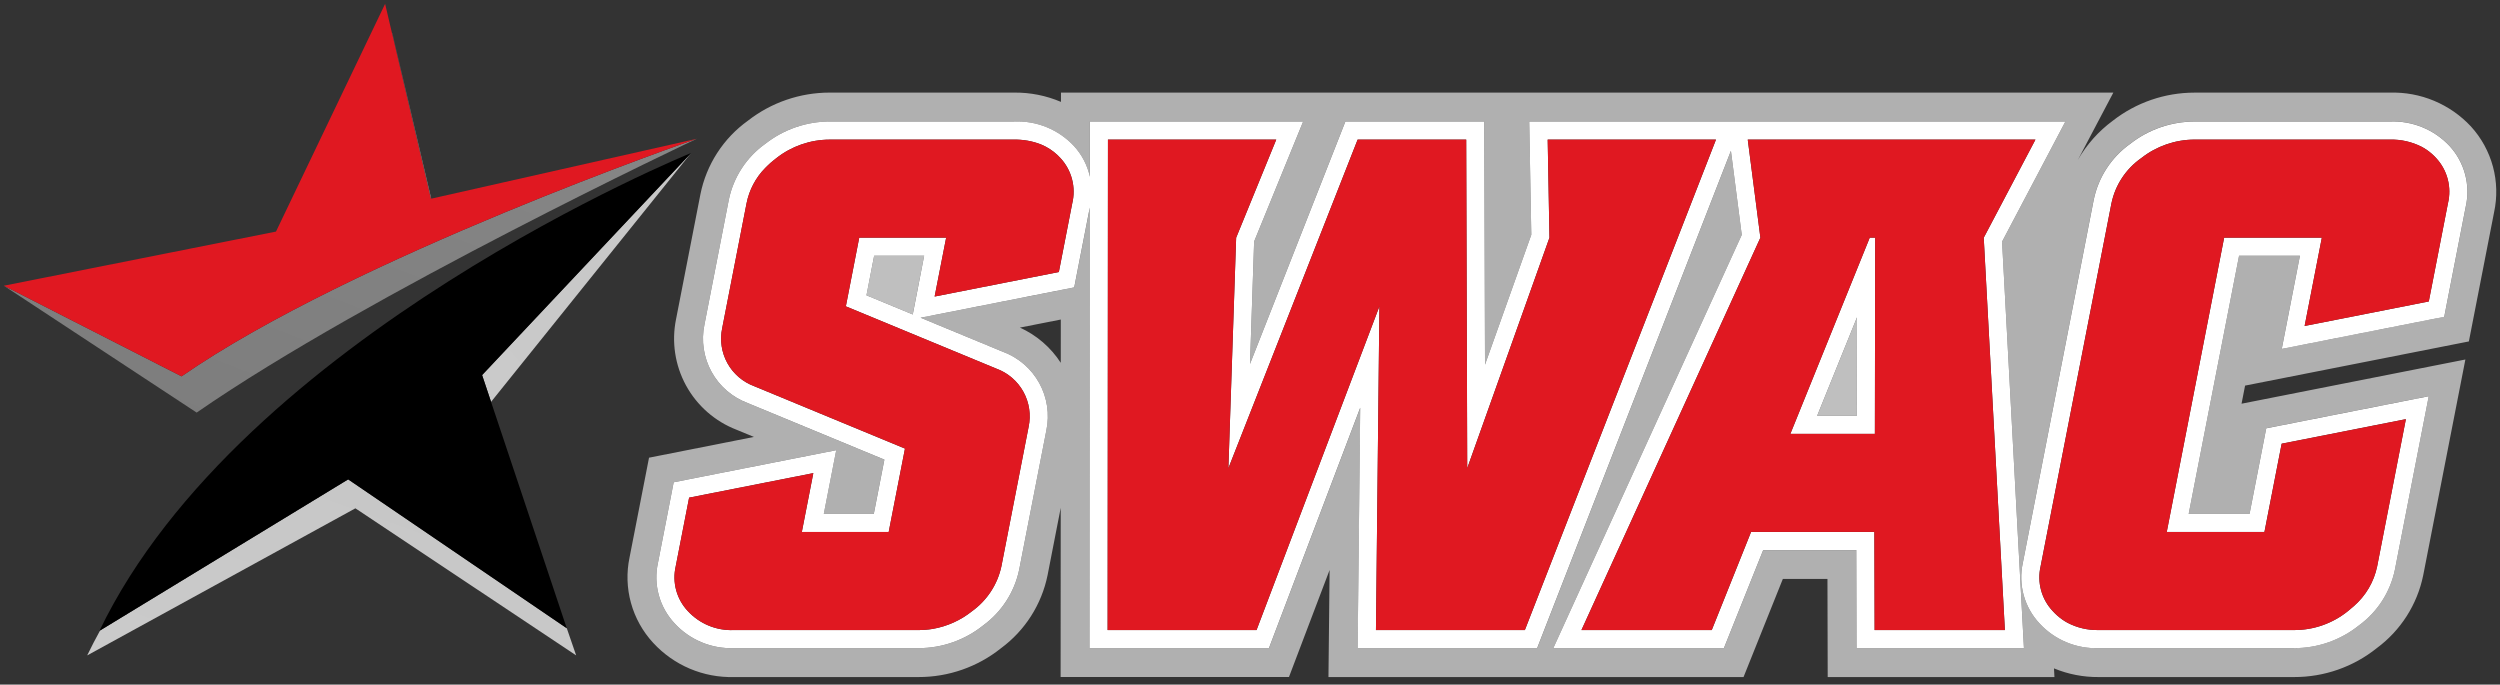<svg width="325" height="89" viewBox="0 0 325 89" fill="none" xmlns="http://www.w3.org/2000/svg">
<rect x="0" y="0" width="325" height="89" fill="#333333" stroke="none"/>
<g clip-path="url(#clip0)">
<path d="M56.063 25.827L51.005 4.262L50.966 4.344L56.008 25.84L56.063 25.827Z" fill="url(#paint0_linear)"/>
<path d="M90.585 18.037C90.585 18.037 45.914 33.457 23.6 48.929L0.5 37.143L25.566 53.637C47.883 38.164 90.585 18.037 90.585 18.037Z" fill="url(#paint1_linear)"/>
<path d="M45.261 62.319L13.014 81.958C12.424 83.031 11.86 84.112 11.335 85.204L46.2 66.082L74.9 85.2L73.682 81.67L45.261 62.319Z" fill="url(#paint2_linear)"/>
<path d="M63.838 52.243L89.844 19.887L62.673 48.759L63.838 52.243Z" fill="url(#paint3_linear)"/>
<path d="M321.23 16.448C319.887 15.005 318.252 13.865 316.433 13.105C314.614 12.345 312.654 11.982 310.684 12.041H285.275C281.432 12.044 277.699 13.329 274.668 15.691C272.814 17.057 271.265 18.794 270.12 20.791L274.735 12.037H137.928V13.247C136.003 12.426 133.929 12.014 131.836 12.037H107.841C103.998 12.04 100.265 13.324 97.234 15.687C94.034 17.98 91.824 21.404 91.053 25.265L87.889 41.479C87.287 44.419 87.745 47.477 89.184 50.111C90.622 52.744 92.947 54.783 95.746 55.865L98.011 56.802L84.374 59.5L81.844 72.453C81.43 74.416 81.492 76.45 82.026 78.384C82.56 80.317 83.55 82.095 84.912 83.568C86.241 85.015 87.865 86.161 89.674 86.928C91.483 87.695 93.436 88.067 95.4 88.017H119.394C123.298 88.028 127.088 86.704 130.136 84.264C133.254 81.962 135.408 78.586 136.182 74.788L137.894 66.014L137.88 88.014H167.565L172.848 74.1L172.7 88.017H226.66L231.769 75.264H237.569L237.601 88.017H267.078L267.017 86.888C268.859 87.652 270.836 88.036 272.83 88.017H298.23C302.134 88.028 305.924 86.704 308.972 84.264C312.09 81.963 314.244 78.587 315.017 74.789L320.5 46.735L291.4 52.482L291.86 50.129L320.953 44.386L324.229 27.605C324.655 25.641 324.605 23.603 324.084 21.663C323.562 19.722 322.583 17.934 321.23 16.448ZM137.9 47.167C136.606 45.162 134.761 43.572 132.587 42.588L137.904 41.539L137.9 47.167ZM260.635 84.258H241.354L241.348 81.914L241.321 71.505H229.221L224.703 82.782L224.112 84.258H201.932L203.448 80.933L226.432 30.533L225.023 19.608L200.42 82.761L199.837 84.261H176.5L176.525 81.886L176.834 53.01L165.545 82.742L164.97 84.258H141.64V81.907L141.677 26.987L139.955 35.813L139.655 37.362L138.106 37.668L121.958 40.856L119.681 41.305L130.4 45.743C132.402 46.49 134.069 47.93 135.101 49.801C136.133 51.672 136.46 53.851 136.024 55.943L132.49 74.069C131.88 76.974 130.217 79.55 127.82 81.301C125.43 83.219 122.456 84.263 119.392 84.258H95.4C93.959 84.309 92.523 84.048 91.193 83.491C89.862 82.934 88.668 82.096 87.693 81.033C86.723 79.995 86.02 78.737 85.644 77.367C85.268 75.997 85.232 74.556 85.537 73.169L87.279 64.243L87.579 62.694L89.127 62.388L105.275 59.2L108.707 58.522L108.037 61.955L107.09 66.806H113.59L114.967 59.752L97.206 52.4C95.204 51.653 93.536 50.213 92.503 48.342C91.471 46.471 91.143 44.292 91.579 42.2L94.743 25.987C95.347 23.039 97.047 20.43 99.5 18.687C101.882 16.823 104.817 15.807 107.841 15.798H131.835C133.283 15.737 134.727 15.989 136.068 16.539C137.409 17.088 138.616 17.921 139.605 18.98C140.641 20.105 141.357 21.486 141.681 22.98V18.151V15.803H169.41L168.086 19.042L163.035 31.4L162.5 47.312L174.31 17.287L174.897 15.797H192.955L192.962 18.14L193.052 47.4L199.074 30.513L198.848 18.19L198.8 15.8H268.5L266.684 19.246L260.264 31.423L262.978 81.785L263.111 84.261L260.635 84.258ZM320.544 26.886L318.054 39.639L317.754 41.188L316.205 41.488L300.057 44.676L296.626 45.353L297.297 41.921L298.991 33.243H291.077L284.527 66.801H292.441L294.31 57.224L294.61 55.675L296.158 55.369L312.306 52.18L315.737 51.502L315.067 54.935L311.334 74.064C310.726 76.969 309.063 79.546 306.666 81.296C304.276 83.214 301.302 84.257 298.238 84.253H272.833C271.392 84.304 269.956 84.043 268.626 83.486C267.295 82.929 266.101 82.091 265.126 81.028C264.156 79.99 263.453 78.732 263.077 77.362C262.701 75.992 262.665 74.551 262.97 73.164L272.178 25.981C272.782 23.033 274.482 20.424 276.935 18.681C279.317 16.817 282.252 15.801 285.276 15.792H310.676C312.124 15.731 313.568 15.983 314.909 16.533C316.25 17.082 317.457 17.915 318.446 18.974C319.411 20.024 320.105 21.293 320.471 22.671C320.836 24.049 320.861 25.496 320.544 26.886Z" fill="url(#paint4_linear)"/>
<path d="M113.639 33.248L112.636 38.389L118.654 40.88L119.196 38.1L120.143 33.248H113.639Z" fill="url(#paint5_linear)"/>
<path d="M241.407 41.262L236.231 54.054H241.389L241.407 41.262Z" fill="url(#paint6_linear)"/>
<path d="M232.745 56.4H243.734L243.772 30.895H243.066L232.745 56.4ZM241.407 41.258L241.389 54.05H236.231L241.407 41.258Z" fill="white"/>
<path d="M260.267 31.42L266.687 19.243L268.5 15.8H198.8L198.844 18.193L199.07 30.516L193.051 47.4L192.961 18.14L192.954 15.797H174.9L174.313 17.287L162.5 47.312L163.036 31.398L168.087 19.036L169.41 15.8H141.686V18.148V22.977C141.362 21.483 140.645 20.102 139.61 18.977C138.621 17.918 137.414 17.085 136.073 16.536C134.732 15.986 133.288 15.734 131.84 15.795H107.841C104.816 15.804 101.881 16.822 99.5 18.686C97.047 20.429 95.347 23.038 94.743 25.986L91.579 42.2C91.143 44.292 91.471 46.471 92.503 48.342C93.535 50.213 95.204 51.653 97.206 52.4L114.971 59.752L113.594 66.806H107.094L108.041 61.955L108.711 58.522L105.279 59.2L89.127 62.388L87.579 62.694L87.279 64.243L85.537 73.169C85.232 74.556 85.268 75.997 85.644 77.367C86.02 78.737 86.723 79.995 87.693 81.033C88.668 82.096 89.862 82.934 91.193 83.491C92.523 84.048 93.959 84.309 95.4 84.258H119.394C122.458 84.262 125.431 83.218 127.82 81.3C130.217 79.549 131.88 76.973 132.49 74.068L136.027 55.942C136.463 53.85 136.136 51.672 135.104 49.8C134.072 47.929 132.405 46.489 130.403 45.742L119.68 41.305L121.957 40.856L138.1 37.668L139.649 37.362L139.949 35.813L141.671 26.987L141.634 81.907V84.258H164.964L165.539 82.742L176.827 53.007L176.518 81.883L176.493 84.258H199.831L200.414 82.758L225.02 19.606L226.429 30.531L203.445 80.931L201.929 84.256H224.109L224.7 82.78L229.218 71.503H241.318L241.345 81.912L241.351 84.256H263.111L262.978 81.78L260.267 31.42ZM121.5 38.55L123 30.9H111.7L109.958 39.826L129.546 47.933C131.034 48.481 132.275 49.547 133.041 50.936C133.807 52.325 134.047 53.943 133.717 55.494L130.18 73.62C129.676 75.968 128.318 78.045 126.371 79.45C124.889 80.637 123.131 81.43 121.261 81.756C120.956 81.807 120.647 81.846 120.335 81.871C120.023 81.897 119.708 81.909 119.388 81.909H95.4C94.286 81.957 93.174 81.762 92.143 81.337C91.112 80.913 90.185 80.269 89.428 79.45C88.703 78.685 88.179 77.752 87.902 76.734C87.626 75.717 87.605 74.647 87.843 73.62L89.585 64.694L105.733 61.506L104.239 69.156H115.531L117.647 58.317L98.057 50.21C96.569 49.663 95.327 48.597 94.561 47.208C93.796 45.819 93.556 44.201 93.887 42.65L97.051 26.436C97.394 24.698 98.238 23.099 99.48 21.836C99.694 21.613 99.921 21.396 100.161 21.184C100.401 20.972 100.654 20.765 100.92 20.564C102.893 19.009 105.33 18.159 107.843 18.15H131.837C133.006 18.13 134.168 18.333 135.26 18.75C135.509 18.85 135.752 18.963 135.989 19.09C136.695 19.47 137.331 19.967 137.869 20.561C138.587 21.339 139.102 22.282 139.368 23.307C139.634 24.331 139.643 25.406 139.394 26.435L137.652 35.363L121.5 38.55ZM119.2 38.1L118.658 40.88L112.64 38.389L113.64 33.248H120.14L119.2 38.1ZM222.525 81.908H205.589L228.851 30.9L227.206 18.148H264.606L257.886 30.9L260.635 81.909H243.7L243.667 69.156H227.637L222.527 81.909L222.525 81.908ZM163.349 81.908H143.991L144.033 18.147H165.911L160.7 30.9L159.691 60.868L176.491 18.148H190.606L190.738 60.868L201.43 30.9L201.2 18.147H223.078L198.231 81.908H178.874L179.323 39.825L163.349 81.908Z" fill="white"/>
<path d="M310.681 15.8H285.281C282.257 15.809 279.322 16.825 276.94 18.689C274.487 20.432 272.787 23.041 272.183 25.989L262.97 73.169C262.665 74.556 262.701 75.997 263.077 77.367C263.453 78.737 264.156 79.995 265.126 81.033C266.101 82.096 267.295 82.934 268.626 83.491C269.956 84.047 271.392 84.309 272.833 84.258H298.239C301.303 84.262 304.277 83.219 306.667 81.301C309.064 79.55 310.727 76.974 311.335 74.069L315.068 54.94L315.738 51.507L312.307 52.185L296.159 55.374L294.611 55.68L294.311 57.229L292.442 66.806H284.528L291.078 33.248H298.992L297.3 41.926L296.629 45.358L300.06 44.681L316.2 41.493L317.749 41.193L318.049 39.644L320.539 26.891C320.856 25.502 320.832 24.057 320.467 22.68C320.102 21.302 319.409 20.034 318.446 18.984C317.458 17.925 316.252 17.092 314.912 16.543C313.572 15.993 312.128 15.74 310.681 15.8ZM299.6 42.376L301.84 30.899H289.14L281.674 69.155H294.374L296.613 57.679L312.761 54.49L309.03 73.619C308.612 75.643 307.535 77.471 305.969 78.819C305.734 79.033 305.484 79.243 305.221 79.448C303.244 81.044 300.779 81.912 298.239 81.907H272.833C271.413 81.939 270.008 81.609 268.751 80.947C268.518 80.818 268.292 80.677 268.075 80.524C267.633 80.21 267.226 79.85 266.861 79.448C266.136 78.683 265.612 77.75 265.335 76.732C265.059 75.715 265.038 74.645 265.276 73.618L274.484 26.434C274.98 24.055 276.364 21.955 278.353 20.56C280.326 19.005 282.764 18.155 285.276 18.146H310.676C312.117 18.11 313.543 18.434 314.827 19.089C315.061 19.214 315.288 19.352 315.506 19.504C315.945 19.81 316.347 20.164 316.706 20.56C317.424 21.338 317.94 22.281 318.205 23.306C318.471 24.331 318.48 25.405 318.23 26.434L315.741 39.187L299.6 42.376Z" fill="white"/>
<path d="M137.867 20.561C137.329 19.967 136.693 19.47 135.987 19.09C135.75 18.963 135.507 18.85 135.258 18.75C134.166 18.333 133.004 18.13 131.835 18.15H107.841C105.328 18.159 102.891 19.009 100.918 20.564C100.651 20.764 100.398 20.971 100.159 21.184C99.92 21.397 99.693 21.615 99.478 21.836C98.236 23.099 97.392 24.698 97.049 26.436L93.885 42.649C93.554 44.2 93.793 45.818 94.559 47.207C95.325 48.596 96.567 49.661 98.055 50.209L117.645 58.316L115.529 69.155H104.237L105.731 61.505L89.583 64.693L87.841 73.619C87.603 74.646 87.624 75.716 87.9 76.733C88.177 77.751 88.701 78.684 89.426 79.449C90.184 80.268 91.11 80.912 92.142 81.337C93.174 81.761 94.285 81.956 95.4 81.908H119.394C119.714 81.908 120.029 81.896 120.341 81.87C120.653 81.844 120.962 81.806 121.267 81.755C123.137 81.429 124.895 80.636 126.377 79.449C128.324 78.044 129.682 75.967 130.186 73.619L133.723 55.493C134.053 53.942 133.813 52.324 133.047 50.935C132.281 49.546 131.04 48.48 129.552 47.932L109.964 39.825L111.7 30.9H123L121.5 38.55L137.648 35.363L139.39 26.435C139.639 25.406 139.631 24.332 139.365 23.307C139.099 22.282 138.585 21.339 137.867 20.561Z" fill="#E01821"/>
<path d="M179.323 39.825L178.874 81.908H198.231L223.074 18.147H201.196L201.43 30.899L190.743 60.867L190.611 18.147H176.496L159.692 60.867L160.701 30.899L165.911 18.147H144.034H144.033L143.991 81.908H163.349L179.323 39.825Z" fill="#E01821"/>
<path d="M243.665 69.155L243.698 81.908H260.635L257.886 30.9L264.609 18.148H227.209L228.851 30.9L205.589 81.908H222.525L227.635 69.155H243.665ZM243.772 30.899L243.734 56.4H232.745L243.066 30.9L243.772 30.899Z" fill="#E01821"/>
<path d="M318.237 26.435C318.487 25.406 318.478 24.331 318.213 23.307C317.947 22.282 317.432 21.339 316.713 20.561C316.354 20.165 315.952 19.811 315.513 19.505C315.295 19.354 315.068 19.215 314.834 19.09C313.551 18.435 312.124 18.111 310.683 18.147H285.283C282.771 18.156 280.333 19.006 278.36 20.561C276.371 21.956 274.987 24.056 274.491 26.435L265.283 73.619C265.045 74.646 265.066 75.716 265.342 76.733C265.619 77.751 266.143 78.684 266.868 79.449C267.233 79.85 267.64 80.211 268.082 80.525C268.3 80.678 268.525 80.819 268.758 80.948C270.015 81.61 271.42 81.94 272.84 81.908H298.246C300.786 81.913 303.251 81.045 305.228 79.449C305.491 79.244 305.74 79.035 305.976 78.82C307.542 77.472 308.619 75.644 309.037 73.62L312.769 54.491L296.621 57.68L294.382 69.156H281.682L289.138 30.9H301.838L299.6 42.376L315.747 39.188L318.237 26.435Z" fill="#E01821"/>
<path d="M90.585 18.037L56.063 25.827L56.008 25.84L50.966 4.34L50.064 0.5L35.879 30.105L0.5 37.143L23.6 48.929C45.914 33.457 90.585 18.037 90.585 18.037Z" fill="#E01821"/>
<path d="M73.679 81.674L63.838 52.243L62.673 48.759L89.844 19.887C89.844 19.887 31.369 43.673 12.928 82.011L13.014 81.958L45.261 62.319L73.679 81.674Z" fill="black"/>
</g>
<defs>
<linearGradient id="paint0_linear" x1="15.968" y1="52.611" x2="70.564" y2="-1.985" gradientUnits="userSpaceOnUse">
<stop stop-color="#BFBFBF"/>
<stop offset="0.046" stop-color="#B0B0B0"/>
<stop offset="0.134" stop-color="#898989"/>
<stop offset="0.25" stop-color="#4D4D4D"/>
<stop offset="0.312" stop-color="#747474"/>
<stop offset="0.397" stop-color="#A3A3A3"/>
<stop offset="0.463" stop-color="#C1C1C1"/>
<stop offset="0.5" stop-color="#CCCCCC"/>
<stop offset="0.536" stop-color="#C2C2C2"/>
<stop offset="0.596" stop-color="#A8A8A8"/>
<stop offset="0.674" stop-color="#7E7E7E"/>
<stop offset="0.75" stop-color="#4D4D4D"/>
<stop offset="1" stop-color="#CCCDCE"/>
</linearGradient>
<linearGradient id="paint1_linear" x1="1644.1" y1="1972.05" x2="2972.77" y2="-1390.12" gradientUnits="userSpaceOnUse">
<stop stop-color="#BFBFBF"/>
<stop offset="0.046" stop-color="#B0B0B0"/>
<stop offset="0.134" stop-color="#898989"/>
<stop offset="0.25" stop-color="#4D4D4D"/>
<stop offset="0.312" stop-color="#747474"/>
<stop offset="0.397" stop-color="#A3A3A3"/>
<stop offset="0.463" stop-color="#C1C1C1"/>
<stop offset="0.5" stop-color="#CCCCCC"/>
<stop offset="0.536" stop-color="#C2C2C2"/>
<stop offset="0.596" stop-color="#A8A8A8"/>
<stop offset="0.674" stop-color="#7E7E7E"/>
<stop offset="0.75" stop-color="#4D4D4D"/>
<stop offset="1" stop-color="#CCCDCE"/>
</linearGradient>
<linearGradient id="paint2_linear" x1="1717.04" y1="2366.91" x2="2766.06" y2="-546.882" gradientUnits="userSpaceOnUse">
<stop stop-color="#BFBFBF"/>
<stop offset="0.046" stop-color="#B0B0B0"/>
<stop offset="0.134" stop-color="#898989"/>
<stop offset="0.25" stop-color="#4D4D4D"/>
<stop offset="0.312" stop-color="#747474"/>
<stop offset="0.397" stop-color="#A3A3A3"/>
<stop offset="0.463" stop-color="#C1C1C1"/>
<stop offset="0.5" stop-color="#CCCCCC"/>
<stop offset="0.536" stop-color="#C2C2C2"/>
<stop offset="0.596" stop-color="#A8A8A8"/>
<stop offset="0.674" stop-color="#7E7E7E"/>
<stop offset="0.75" stop-color="#4D4D4D"/>
<stop offset="1" stop-color="#CCCDCE"/>
</linearGradient>
<linearGradient id="paint3_linear" x1="593.024" y1="3041.52" x2="2884.8" y2="1116.99" gradientUnits="userSpaceOnUse">
<stop stop-color="#BFBFBF"/>
<stop offset="0.046" stop-color="#B0B0B0"/>
<stop offset="0.134" stop-color="#898989"/>
<stop offset="0.25" stop-color="#4D4D4D"/>
<stop offset="0.312" stop-color="#747474"/>
<stop offset="0.397" stop-color="#A3A3A3"/>
<stop offset="0.463" stop-color="#C1C1C1"/>
<stop offset="0.5" stop-color="#CCCCCC"/>
<stop offset="0.536" stop-color="#C2C2C2"/>
<stop offset="0.596" stop-color="#A8A8A8"/>
<stop offset="0.674" stop-color="#7E7E7E"/>
<stop offset="0.75" stop-color="#4D4D4D"/>
<stop offset="1" stop-color="#CCCDCE"/>
</linearGradient>
<linearGradient id="paint4_linear" x1="30981.8" y1="9576.16" x2="37551.8" y2="-11429.1" gradientUnits="userSpaceOnUse">
<stop offset="0.046" stop-color="#B0B0B0"/>
<stop offset="0.134" stop-color="#898989"/>
<stop offset="0.25" stop-color="#4D4D4D"/>
<stop offset="0.438" stop-color="#C2C2C2"/>
<stop offset="0.802" stop-color="#7E7E7E"/>
<stop offset="1" stop-color="#4D4D4D"/>
</linearGradient>
<linearGradient id="paint5_linear" x1="692.687" y1="612.837" x2="1850.6" y2="-526.104" gradientUnits="userSpaceOnUse">
<stop stop-color="#BFBFBF"/>
<stop offset="0.046" stop-color="#B0B0B0"/>
<stop offset="0.134" stop-color="#898989"/>
<stop offset="0.25" stop-color="#4D4D4D"/>
<stop offset="0.312" stop-color="#747474"/>
<stop offset="0.397" stop-color="#A3A3A3"/>
<stop offset="0.463" stop-color="#C1C1C1"/>
<stop offset="0.5" stop-color="#CCCCCC"/>
<stop offset="0.536" stop-color="#C2C2C2"/>
<stop offset="0.596" stop-color="#A8A8A8"/>
<stop offset="0.674" stop-color="#7E7E7E"/>
<stop offset="0.75" stop-color="#4D4D4D"/>
<stop offset="1" stop-color="#CCCDCE"/>
</linearGradient>
<linearGradient id="paint6_linear" x1="987.739" y1="1881.58" x2="2337.54" y2="1335.41" gradientUnits="userSpaceOnUse">
<stop stop-color="#BFBFBF"/>
<stop offset="0.046" stop-color="#B0B0B0"/>
<stop offset="0.134" stop-color="#898989"/>
<stop offset="0.25" stop-color="#4D4D4D"/>
<stop offset="0.312" stop-color="#747474"/>
<stop offset="0.397" stop-color="#A3A3A3"/>
<stop offset="0.463" stop-color="#C1C1C1"/>
<stop offset="0.5" stop-color="#CCCCCC"/>
<stop offset="0.536" stop-color="#C2C2C2"/>
<stop offset="0.596" stop-color="#A8A8A8"/>
<stop offset="0.674" stop-color="#7E7E7E"/>
<stop offset="0.75" stop-color="#4D4D4D"/>
<stop offset="1" stop-color="#CCCDCE"/>
</linearGradient>
<clipPath id="clip0">
<rect width="325" height="88.517" fill="white"/>
</clipPath>
</defs>
</svg>
